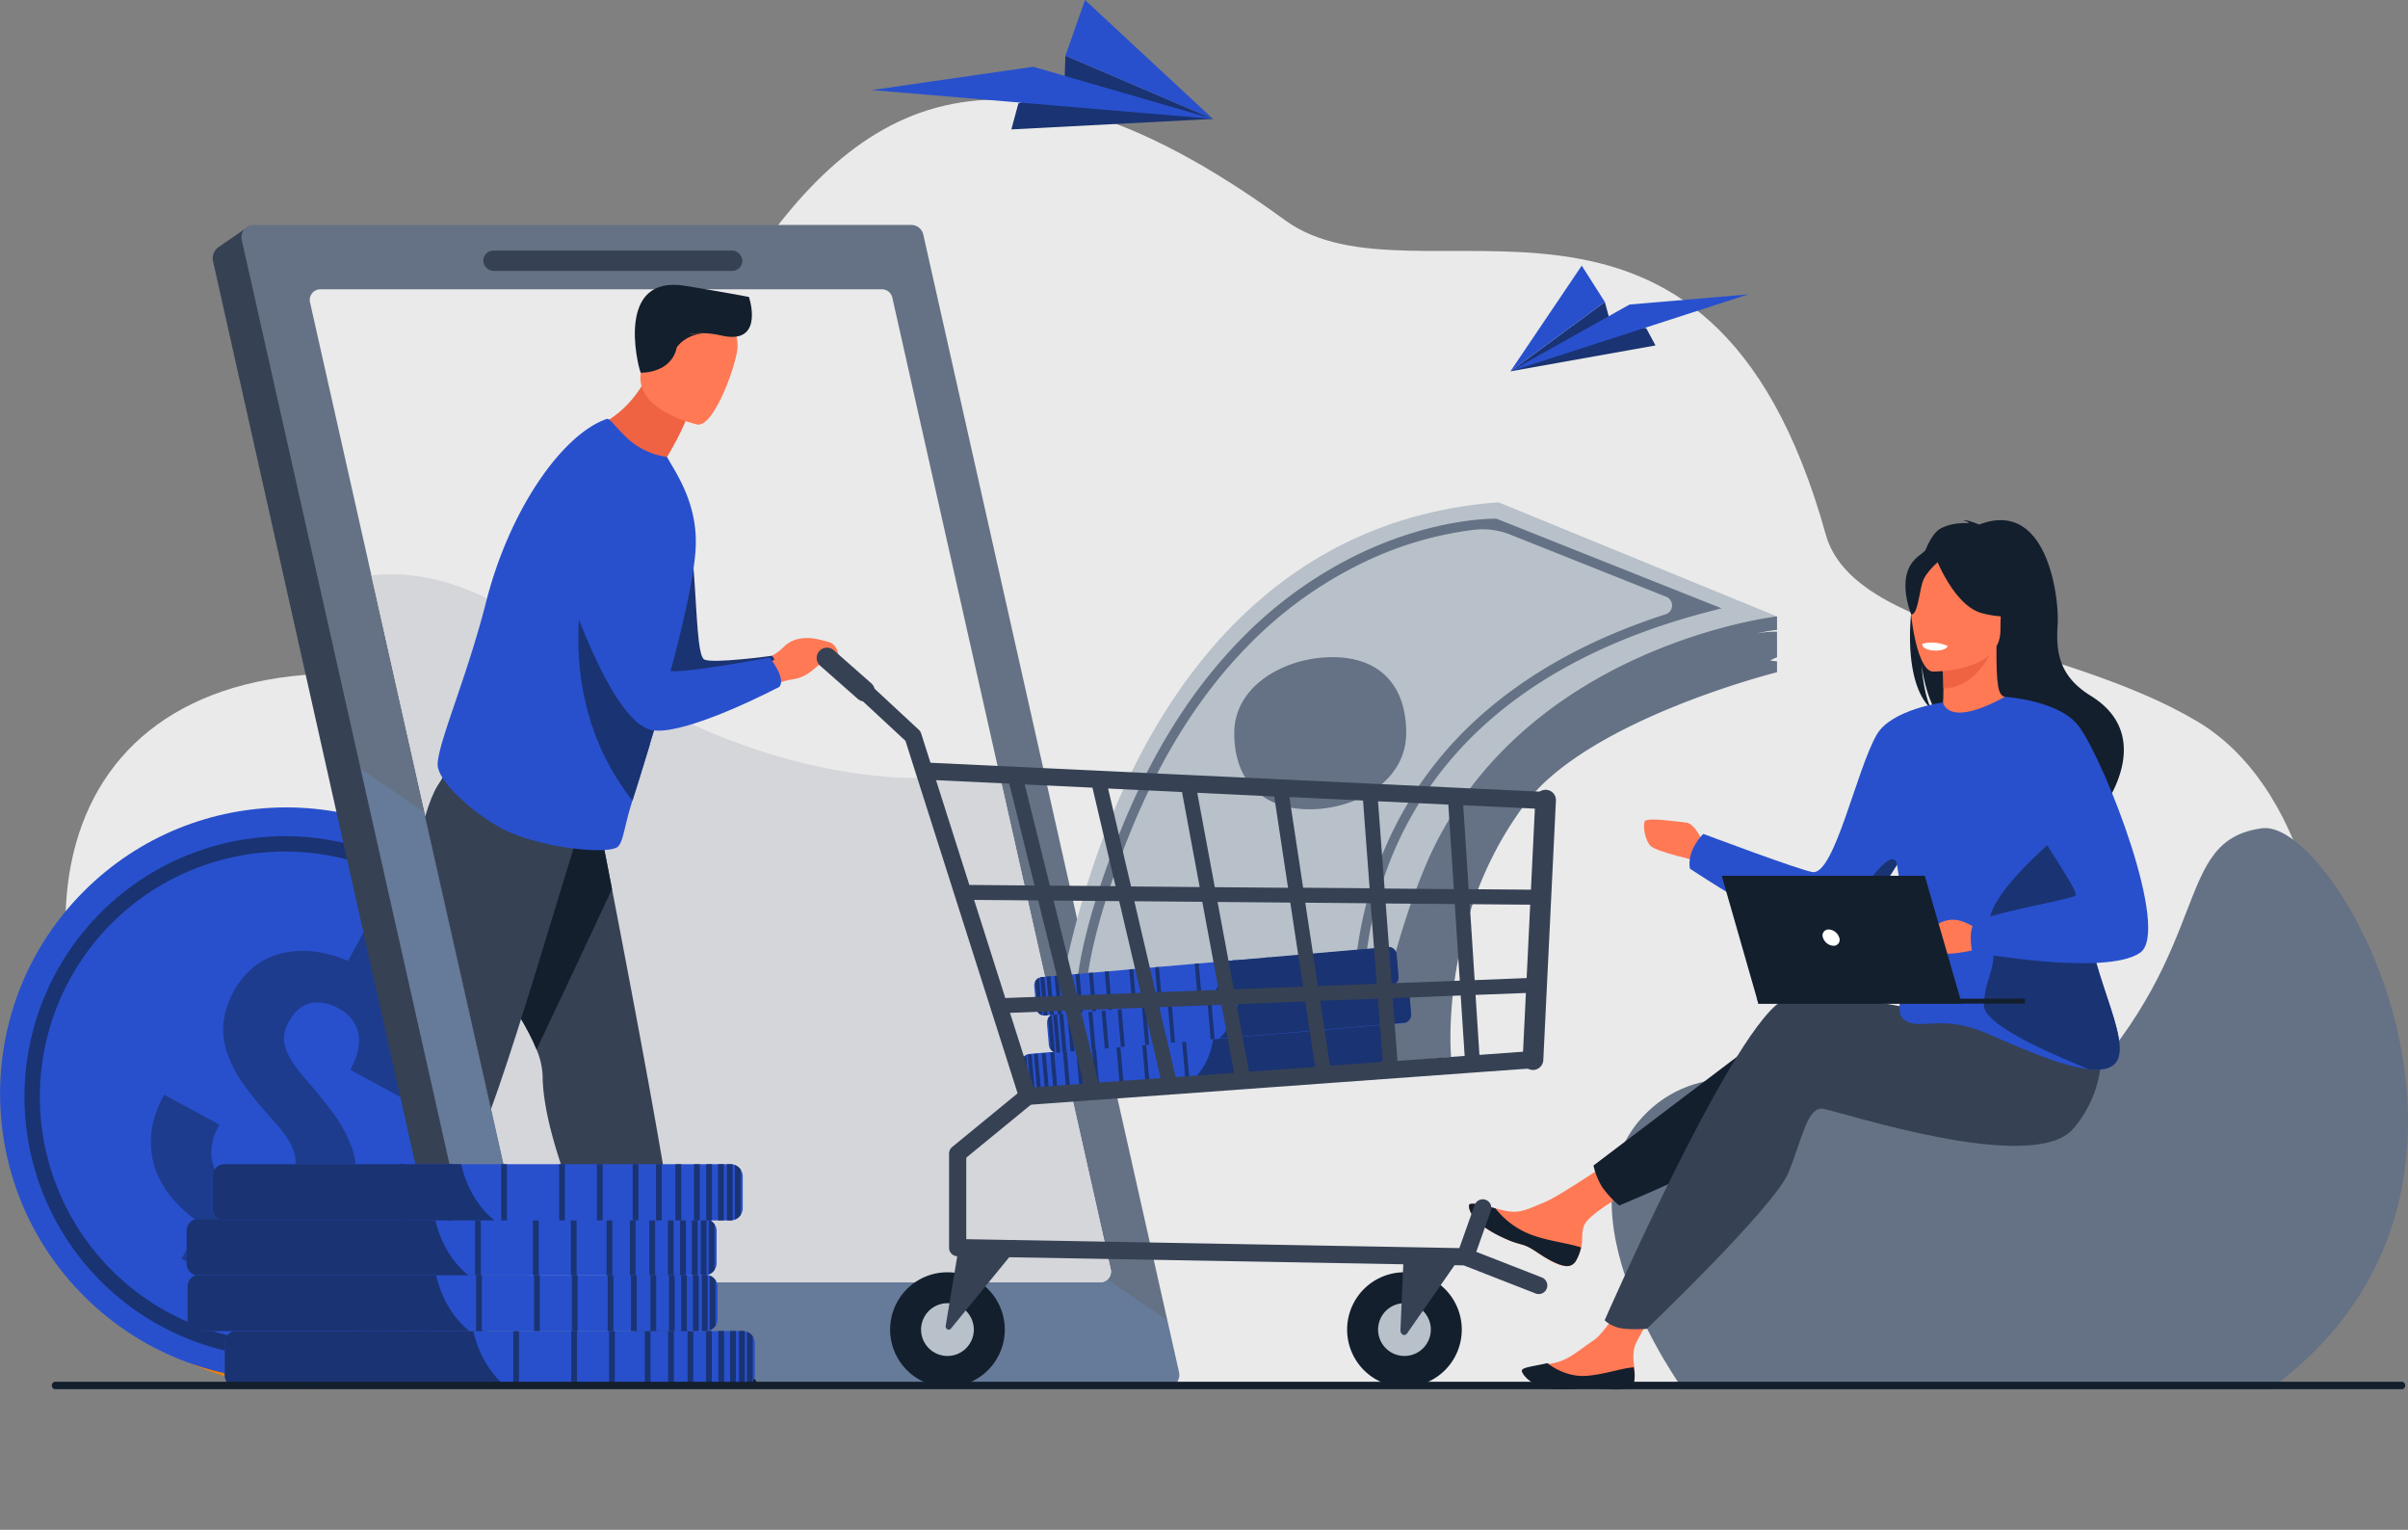 <svg xmlns="http://www.w3.org/2000/svg" xmlns:xlink="http://www.w3.org/1999/xlink" viewBox="0 0 1134.19 720.35"><rect x="0" y="0" width="1134.19" height="720.35" fill="#808080" stroke="none"/><defs><style>.cls-1{fill:none;}.cls-2{fill:#eaeaea;}.cls-3{fill:#1a3372;}.cls-4{fill:#2850cd;}.cls-5{fill:#e2810e;}.cls-6{opacity:0.7;}.cls-7{fill:#364154;}.cls-8{fill:#657285;}.cls-9{fill:#ff7955;}.cls-10{fill:#131f2d;}.cls-11{fill:#ef6343;}.cls-12{fill:#fff;}.cls-13{fill:#699dee;opacity:0.2;}.cls-14{fill:#d5d6da;}.cls-15{clip-path:url(#clip-path);}.cls-16{fill:#b8c1c9;}</style><clipPath id="clip-path"><polygon class="cls-1" points="687.6 44.57 146.07 144.14 275.87 720.36 830.23 720.36 830.23 415.38 934.67 203.59 687.6 44.57"/></clipPath></defs><g id="katman_2" data-name="katman 2"><g id="katman_1-2" data-name="katman 1"><path class="cls-2" d="M175.77,317.6c164.65,10.18,144.34-422.06,429.44-213.95,61.91,45.19,199.69-49.71,254.73,148,13.09,47,111.39,50.29,174.92,88,99.66,59.14,71.51,311.53-22.63,312.53s-785.8-2-785.8-2-106.8-3-152.43-80C-8.67,430.78,28.58,308.5,175.77,317.6Z"/><polygon class="cls-3" points="476.36 60.93 571.31 55.99 501.82 26.23 501.33 40.24 479.66 48.71 476.36 60.93"/><polygon class="cls-4" points="571.31 55.99 486.67 31.43 410.59 42.42 571.31 55.99"/><polygon class="cls-4" points="501.82 26.23 571.31 55.99 511.05 0 501.82 26.23"/><circle class="cls-5" cx="145.73" cy="519.31" r="134.77" transform="translate(-324.53 255.15) rotate(-45)"/><circle class="cls-4" cx="134.81" cy="514.96" r="134.77" transform="translate(-324.65 246.15) rotate(-45)"/><path class="cls-3" d="M88.76,630.5A122.75,122.75,0,1,1,257,513.93,122.75,122.75,0,0,1,88.76,630.5ZM177,409.18a115.47,115.47,0,1,0,63.32,61.64A114.69,114.69,0,0,0,177,409.18Z"/><g class="cls-6"><path class="cls-3" d="M136.73,555.8a20.25,20.25,0,0,0,2.37-6.73,14.8,14.8,0,0,0-.61-6.61,28.36,28.36,0,0,0-3.63-7.18,74.33,74.33,0,0,0-6.74-8.32,192.53,192.53,0,0,1-12.52-15.19,61.15,61.15,0,0,1-8.1-14.53,36.24,36.24,0,0,1-2.34-14.71,40.7,40.7,0,0,1,14.41-27.29A34,34,0,0,1,132.32,449a42.53,42.53,0,0,1,15.06-1,56.91,56.91,0,0,1,16.53,4.48l9.72-17.91,14.42,7.82-9.86,18.17A50.89,50.89,0,0,1,190,472.25a38.47,38.47,0,0,1,6.82,29.22A51,51,0,0,1,191,517.88l-26-14.14q5.44-10,3.7-17.44t-9.24-11.47a22.3,22.3,0,0,0-7.6-2.66,15.12,15.12,0,0,0-6.5.48,14,14,0,0,0-5.31,3.13,20.42,20.42,0,0,0-4,5.29,18.62,18.62,0,0,0-2.14,6.09,13.86,13.86,0,0,0,.58,6.34,28,28,0,0,0,3.68,7.19,93,93,0,0,0,6.94,8.81q7,8,12.27,15.33a62.22,62.22,0,0,1,8,14.59,34.77,34.77,0,0,1-2.48,30.35,37.14,37.14,0,0,1-9.75,11.83,33.64,33.64,0,0,1-12.75,6.19,41.14,41.14,0,0,1-15,.73,61.6,61.6,0,0,1-16.55-4.65l-9,16.65-14.32-7.77,9-16.58a69.11,69.11,0,0,1-12.69-11.11,43.85,43.85,0,0,1-8.46-14,39.1,39.1,0,0,1-2.17-16.62q.66-9,6.11-19l26.05,14.13a29,29,0,0,0-3.72,10.83,19,19,0,0,0,1,8.78,18.37,18.37,0,0,0,4.54,6.8,31.53,31.53,0,0,0,6.73,4.9,26.25,26.25,0,0,0,8,2.94,17.43,17.43,0,0,0,7-.1,13.87,13.87,0,0,0,5.72-2.8A17,17,0,0,0,136.73,555.8Z"/></g><path class="cls-7" d="M117.52,106.29l-14.58,10.08a6.36,6.36,0,0,0-2.6,6.62L218.07,648.26a6.35,6.35,0,0,0,6.19,5H240Z"/><path class="cls-8" d="M1065.5,390c-42.51,5.61-22.28,54.9-87.16,123.68-46.9,49.73-149.79-41.11-202.48,10-45.79,44.39,16.85,130.49,16.85,130.49H1069C1198.64,560.21,1100.94,385.34,1065.5,390Z"/><path class="cls-9" d="M742.2,593.83a4.83,4.83,0,0,1-4.71,2.32h0c-3.66-.2-8.54-3-13.61-6.52-.65-.44-1.24-.83-1.78-1.17l-.42-.26-.32-.19c-5.24-3.09-5.66-1.21-16-6.49-11.77-6-13.75-12-13.44-14,.28-1.67,6-.17,12.43,1.46l.94.24,2.57.64c7.7,1.87,10.48,0,19.95-3.89,7.69-3.12,40.52-25.63,40.52-25.63l8,15.93s-27.4,13.77-30.17,20.69c-1.48,3.7-.5,7-1.4,10.44-.06.24-.12.47-.19.71A23,23,0,0,1,742.2,593.83Z"/><path class="cls-10" d="M742.2,593.83a4.83,4.83,0,0,1-4.71,2.32h0c-3.74-.47-8.57-3.21-13.58-6.54-.66-.44-1.26-.82-1.81-1.15l-.42-.26-.32-.19c-5.24-3.09-5.66-1.21-16-6.49-11.77-6-13.75-12-13.44-14,.28-1.67,6-.17,12.43,1.46a39.06,39.06,0,0,0,16.23,12.17c8.33,3.25,18,4.16,24.14,6.25-.06.24-.12.47-.19.71A23,23,0,0,1,742.2,593.83Z"/><path class="cls-9" d="M769.87,649.48c-.79,5.47-8.55,5-17.28,3.34s-6.55.75-18.88,0-16.3-5.08-16.77-6.88c-.42-1.6,5.61-2.49,12.07-3.59l2.44-.43c7.29-1.31,12.41-6.33,18.86-10.58,6.12-4,14.74-19.53,14.74-19.53l16.88.43s-8.1,13.87-11.2,19.88c-1.83,3.54-1.48,8.06-1,11.55A21.79,21.79,0,0,1,769.87,649.48Z"/><path class="cls-10" d="M752.72,653.45c-8.77-1.36-6.51,1-18.87.66s-16.47-6.59-17-8.38c-.48-1.58,3-2,9.46-3.32l2.55-.54s7.81,6.62,18,6c8.31-.51,16.9-3.65,22.64-4.05a21.73,21.73,0,0,1,.37,5.75C769.27,655,761.5,654.81,752.72,653.45Z"/><path class="cls-9" d="M802.61,397.55s-4-9.83-8.43-10.23-18.45-2.61-19.46-.6,0,9.23,3,11.83,21.67,6.83,21.67,6.83Z"/><path class="cls-10" d="M833.61,485.89l-83.06,62.92A33.13,33.13,0,0,0,754.66,559a47,47,0,0,0,8,8.63s87.21-35.67,101.13-57.1S833.61,485.89,833.61,485.89Z"/><path class="cls-7" d="M969.78,491.34s-106-29.62-128.85-20.89-85.12,151.23-85.12,151.23,1.69,2,6.07,3.39c4.08,1.28,13.74.67,13.74.67s60-57.32,66.69-73.46,8.84-31.28,16.42-30.18,98.61,31.52,117.72,9.46,12.35-49,12.35-49Z"/><path class="cls-10" d="M909.5,333.65c-1.66-3.44-3.53-9.55-4.44-20.44.14,1.09,2,14.82,7.3,22.59,21.69,14.24,63.26,61.79,62.44,70.8,0,0,14.64-24.84,14.9-25,0,0,27-34.34-5-54-16.27-10-16.18-22.83-15.51-34s-4.43-59.14-37-46.59c0,0-5.23-2.32-7.57-2a6.37,6.37,0,0,1,2.89,1.37c-3.78-.22-9.18.06-13.69,2.62C901.83,255.83,891.14,316.74,909.5,333.65Z"/><path class="cls-9" d="M913.64,336.51c-.1.05,10.48,5.54,18.44,3.37,7.48-2.05,12.37-11.75,12.27-11.77-3.17-.63-4.08-5-4-23.71l-1.43.28-24.1,4.77s.55,7.59.56,14.73C915.38,330.18,915,335.87,913.64,336.51Z"/><path class="cls-11" d="M914.8,309.45s.55,7.59.56,14.73c13.49-.38,20.62-12.68,23.54-19.5Z"/><path class="cls-10" d="M941.39,302.06s7.07-11.17,8.76-20.72c1.21-6.82-2.26-32.08-27.65-28.44a34.44,34.44,0,0,0-14.31,5.4c-5.51,3.73-13.47,11.77-4.57,33.82l2.31,7.44Z"/><path class="cls-9" d="M910.3,316.22s31.9.52,31.93-19.35,4.15-33.19-16.22-34.37-24.34,6.4-26,13S902,315.57,910.3,316.22Z"/><path class="cls-10" d="M940.43,266.2s-21.8-14.9-28.69-4.59c-2.09-1.8-5.82-3.09-10.74,2.87-7.4,9-.81,24.82-.81,24.82,3,.35,3.75-10.07,5.34-15.13,1.2-3.81,5.2-7.71,7.1-9.4,2.78,6.28,10.44,21.29,21,24,13.41,3.44,19.22-.15,19.22-.15A38,38,0,0,1,940.43,266.2Z"/><path class="cls-4" d="M997.7,498.25c-1.72,4.78-7,6-14.07,5.18-13.49-1.58-33.52-10.63-48-16.89-22-9.54-32-.58-39-6.65s8-19.58-5-82.27c-4.41-21.26,23.53-66.87,23.53-66.87s1.93,12.36,29.17-2.65c.14-.07,11.47,15,21.61,34.25,11.17,21.2,21.88,46.8,18.73,60C978.69,447.5,1002.7,484.37,997.7,498.25Z"/><path class="cls-4" d="M915.18,330.75,898.7,398.41s-2.05,3.65-5.26,8.85c-7.55,12.21-21.52,32.94-30.47,35.05-4.41,1-13.79-2.63-24.18-7.88C819.16,424.51,795.94,409,795.94,409c-1.5-9,6.34-16.34,6.34-16.34s47,17.67,51.69,18c10.18.72,20.54-48.41,30-64.78C890.9,334,915.18,330.75,915.18,330.75Z"/><path class="cls-12" d="M917.39,304.17s-.59,2.52-6.88,2.13c0,0-5.27-.32-5.11-3.1C905.4,303.2,910.51,301.23,917.39,304.17Z"/><path class="cls-3" d="M997.7,498.25c-1.72,4.78-7,6-14.07,5.18-9.34-4.07-49.66-19.69-49.21-30.27.67-15.68,7.75-16.18,2.75-35.52-4-15.53,33.24-44.41,39.19-50.69,11.17,21.2,11.48,22.2,8.33,35.4C978.69,447.5,1002.7,484.37,997.7,498.25Z"/><path class="cls-3" d="M893.44,407.26c-7.55,12.21-21.52,32.94-30.47,35.05-4.41,1-13.79-2.63-24.18-7.88,7.58,1.95,14.94,1.9,22.1,1.21,7.75-.75,10-10.26,22.26-24.51C891.1,401.88,893.05,404.21,893.44,407.26Z"/><path class="cls-9" d="M930.79,437.26s-6.75-5.25-13.13-4-9.5,5.63-9.25,7.63,3.63,7.63,8.5,8.13,18.76-3,18.76-3Z"/><path class="cls-4" d="M944.35,328.11s26,1.6,35,14.15c12.67,17.68,43.08,96.3,28.68,106.34-16.23,11.32-79.12-.33-79.12-.33s-1.92-9,.75-13.3,46-11.34,48-13.34-25-39-25-45S944.35,328.11,944.35,328.11Z"/><polygon class="cls-10" points="924.01 472.59 828.22 472.59 810.95 412.38 906.59 412.38 924.01 472.59"/><polygon class="cls-10" points="827.59 470.25 953.77 470.25 953.77 472.59 828.22 472.59 827.59 470.25"/><path class="cls-12" d="M858.64,441.51a2.79,2.79,0,0,1,2.73-3.84,5.49,5.49,0,0,1,4.93,3.84,2.79,2.79,0,0,1-2.73,3.83A5.49,5.49,0,0,1,858.64,441.51Z"/><path class="cls-8" d="M119.53,105.93H429.22a5.81,5.81,0,0,1,5.66,4.53L555.32,646.14a5.8,5.8,0,0,1-5.66,7.07H240a5.81,5.81,0,0,1-5.66-4.52L113.87,113A5.81,5.81,0,0,1,119.53,105.93Z"/><path class="cls-13" d="M549.84,621.79,169.86,362l64.45,286.69a5.81,5.81,0,0,0,5.66,4.52H549.66a5.8,5.8,0,0,0,5.66-7.07Z"/><path class="cls-2" d="M150.85,136.22H415.44a5,5,0,0,1,4.84,3.87l102.9,457.68a5,5,0,0,1-4.84,6H253.75a5,5,0,0,1-4.84-3.87L146,142.26A5,5,0,0,1,150.85,136.22Z"/><rect class="cls-7" x="227.62" y="118" width="122.04" height="9.56" rx="4.73"/><path class="cls-14" d="M470.25,362.34c-60.45,14.07-144.1-9.38-212.52-62.53-31.62-24.57-59.35-31.48-82.79-28.87l74,329a5,5,0,0,0,4.84,3.87H518.34a5,5,0,0,0,4.84-6Z"/><g class="cls-15"><g id="man"><path class="cls-9" d="M350.52,314.19s12.71-3.42,18.56-9.52,15.53-4.26,18.94-2.8,5.22,7.58,1.09,7.4c-6.24-.27-8.75,8.25-18.6,9.79s-20.5,7.4-20.5,7.4Z"/><path class="cls-3" d="M274.88,238.44s14.57,85.25,38.5,93.78c13.4,4.78,40.21-7.61,55.12-15.35l-4.77-8.09s-28.53,3.91-32.07,1.71c-6.16-3.83-1.06-75.91-17.21-89.11S283.89,215.14,274.88,238.44Z"/><path class="cls-10" d="M305.61,652.89h51.44c-.19-1.39-1.33-6-8.25-7-8.18-1.21-22.58-6-25.22-17.17s-20,3.86-20,3.86S301.81,650.52,305.61,652.89Z"/><path class="cls-7" d="M216.32,433.46c8.58,17.5,28.91,41.87,36.41,60.76a34.89,34.89,0,0,1,2.85,12.31c.17,42.38,46.18,126,46.18,126,4.38,2.84,23.11-2.85,23.11-2.85S322.7,611.06,312,546.89C306,511.5,296,458.8,288.26,418.65c-2-10.34-3.86-19.85-5.45-28-3.45-17.61-5.72-29-5.72-29l-17.84.29-48.18.8S191.07,381.93,216.32,433.46Z"/><path class="cls-10" d="M216.32,433.46c8.58,17.5,28.91,41.87,36.41,60.76,10.63-22.49,26.75-56.68,35.53-75.57-2-10.34-3.86-19.85-5.45-28-2.54-12.18-3.29-17.63-5.72-29l-66,1.09S191.07,381.93,216.32,433.46Z"/><path class="cls-10" d="M117.16,626.27c2,5.87,10.31,9.49,11.71,16.71,1,5,3.49,8.39,6.27,9.91h22.6c.37-.84,1.94-5.22-4.47-6.34-7.1-1.25-10.11-9.67-10-17.61v-.58a143.56,143.56,0,0,0-1.43-17.87l-15.1-2.91-2.53,3.53-.39.56S115.15,620.4,117.16,626.27Z"/><path class="cls-7" d="M224.76,537.93c-9,16.44-75.83,92.77-75.83,92.77s-21.06-7.11-24.8-19.9c0,0,39.5-64.9,57.46-92.56,5.14-7.91,8-128.81,26.3-150.85,23-27.62,64.5,24.78,64.5,24.78s-13,42.29-17,55.6C246.39,477.31,231,526.6,224.76,537.93Z"/><path class="cls-9" d="M353.7,314.94s12.7-3.41,18.56-9.52,15.53-4.26,18.93-2.79,5.23,7.58,1.1,7.4c-6.24-.28-8.75,8.25-18.6,9.78s-20.5,7.41-20.5,7.41Z"/><path class="cls-11" d="M313.56,216.18a141.36,141.36,0,0,0,9.42-18l-15.56-27.3c-9.07,25.57-30,31.35-30,31.35s24.48,26.86,44.2,28.22A45.11,45.11,0,0,0,313.56,216.18Z"/><path class="cls-9" d="M328.51,199.91s-30.86-6.57-26.47-25.73,3.35-32.91,23.24-29.52,22,11.56,22.13,18.31S336.65,201.12,328.51,199.91Z"/><path class="cls-10" d="M301.74,175.5s10.1-24,38-17.52c19.12,4.44,14.11-15,13-18.17,0,0-14.86-2.79-30.22-5.25C290.27,129.42,300,170.67,301.74,175.5Z"/><path class="cls-4" d="M327.62,258.9c-.61,9.58-3.5,24.09-7.42,40.2-1.52,6.23-3.2,12.71-5,19.23-2.85,10.58-5.83,21.22-8.9,31.24l-.11.35c-.22,1-.57,2.1-.88,3.09-2.66,8.85-5.22,17-7.44,24-4.26,13.29-4.28,20.7-7.68,22.2-6.83,3-33.71-.22-49.81-7.2-13.61-5.79-34.34-23.27-34.24-32.06.12-10.19,13.8-40.88,22.87-76.72,11.19-43.77,36-78.73,56.7-85.93,1.54-.51,3.2,2.74,9.2,8.5a33.81,33.81,0,0,0,19.22,9.34l3.84,6.58C323.35,231.12,328.61,243.27,327.62,258.9Z"/><path class="cls-3" d="M315.24,318.33c-1.52,6.24,1.76-6.52,0,0-2.85,10.58-5.83,21.22-8.9,31.24l-.11.35c-.22,1-.57,2.1-.88,3.09-2.66,8.85-5.22,17-7.44,24-43-54.67-18.63-120.15-18.63-120.15Z"/><path class="cls-4" d="M255,238.44s26.92,99.15,51.58,105.23c12.17,3,45.56-12.48,60.46-20.22,0,0,3.75-3-4.53-13.83,0,0-44.12,8.29-47.66,6.09-6.16-3.83,6.27-70.76-9.88-84S264,215.14,255,238.44Z"/><path class="cls-10" d="M318.78,163.56s3.47-5.74,12.73-6.67c0,0-27.21.57-28.34,8.93s-1.43,9.68-1.43,9.68S316.11,176.09,318.78,163.56Z"/></g><path class="cls-8" d="M648.67,500.76l34.82-3s-2-21.47,4.11-50.1c4.52-21.15,13.48-46.21,31-69.42C748.38,338.67,837,316.53,837,316.53v-5.12l-3.18-.35a12.5,12.5,0,0,1,3.18-1.51V297.44a42.93,42.93,0,0,0-10.06,1A69,69,0,0,1,837,296.61v-6.36c-128.31,3.43-170.16,80.93-183.27,140.91C645.29,469.55,648.67,500.76,648.67,500.76Z"/><path class="cls-16" d="M496.27,489.5l152.4,11.26c.78-23.47,6.91-47.74,12.83-66.15a312.77,312.77,0,0,1,11.66-30.93C718.75,303.78,837,290.25,837,290.25l-131.2-53.74c-63.39,4.77-107.85,35.21-139,73.44C505.89,384.81,496.27,489.5,496.27,489.5Z"/><path class="cls-8" d="M508.26,501.23l135.81-2.62-.48-2.62c-.08-.4-7.05-40.21,9.23-85.49a170.4,170.4,0,0,1,46.23-69c26.47-24.11,61.85-42,105.15-53.32l6.67-1.74-106-42.19h-.4c-1.15,0-28.45-.43-63.55,16.16a197.1,197.1,0,0,0-56.28,40.41c-20.94,21.31-38.55,48.13-52.35,79.73-1.09,2.43-26.88,60.34-25.52,95.11v.05Zm130.48-7-126.22,2.44-1.23-21.13c-.54-13.89,3.62-34.37,12-59.22,6.39-18.88,13-33.73,13.1-33.87C550,351.36,567.25,325,587.74,304.14a192.36,192.36,0,0,1,54.89-39.5,166.2,166.2,0,0,1,51.71-15.18,35.21,35.21,0,0,1,17,2.27L784.79,281a4.39,4.39,0,0,1-.28,8.26c-35.73,11.51-65.47,28-88.61,49.06a175,175,0,0,0-47.4,70.88,193.2,193.2,0,0,0-11,61.34A163.05,163.05,0,0,0,638.74,494.19Z"/><path class="cls-4" d="M481.14,500.8,482,511a3.92,3.92,0,0,0,.86,2.14,4.05,4.05,0,0,0,2,1.31,3.72,3.72,0,0,0,.74.14,4.09,4.09,0,0,0,.7,0l1.15-.1,1-.09,1.85-.16,2-.16,1.84-.16,2.09-.19,1.85-.16,4.11-.35,1.85-.16,4.41-.39,1.85-.16,5.66-.49,1.85-.16,9.66-.84,1.85-.16,10.32-.89,1.85-.16,16.81-1.46,1.85-.16,2.16-.19,13.46-1.16,1.85-.16,13.75-1.2,1.85-.16,10.2-.88L621,502.93l28.1-2.43a4,4,0,0,0,3.57-3.51,1.94,1.94,0,0,0,0-.24,4.73,4.73,0,0,0,0-.53L651.77,486a1.23,1.23,0,0,0,0-.19,4,4,0,0,0-2.81-3.26,3.88,3.88,0,0,0-1.45-.15l-42.18,3.66h-.14l-1.85.16-1.49.13-12.05,1.05-.21,0-1.85.16-11.69,1-1.46.12h0l-.39,0-2.08.18-.67.06-1.18.1-11.69,1-1.85.16-3.27.28-1.85.16-10.32.9-1.37.12-.48,0-1.37.12-8.29.72-1.85.16h-.18l-1.85.16-3.63.31-1.85.16-4.41.39-1.85.16-4.11.35-1.32.12-.53,0-1.32.12-.77.07-1.85.16-1.79.15h-.16l-1.69.15h-.16l-1,.09-1.85.17-.72.06h0l-.35,0-1.85.16-2.09.18-1.84.16-3.8.33-1,.09-1.15.1a3.82,3.82,0,0,0-.69.12,4.33,4.33,0,0,0-.71.27,4,4,0,0,0-1.71,1.63A3.88,3.88,0,0,0,481.14,500.8Z"/><path class="cls-3" d="M562.29,508l13.46-1.16,1.85-.16,13.75-1.2,1.85-.16,10.2-.88L621,502.93l28.1-2.43.41,0a3.67,3.67,0,0,0,3.16-3.47,1.94,1.94,0,0,0,0-.24,4.73,4.73,0,0,0,0-.53L651.77,486a1.23,1.23,0,0,0,0-.19,4,4,0,0,0-2.55-3.29,3.23,3.23,0,0,0-1.28-.16l-.43,0-42.18,3.66h-.14l-1.85.16-1.49.13-10.2.89-1.85.16-.21,0-1.85.16-11.69,1-1.46.13h0l-.39,0-2.08.18-.67.06a2.51,2.51,0,0,1,0,.27h0C570.6,494.68,568.36,502.14,562.29,508Z"/><rect class="cls-3" x="501.38" y="495.03" width="1.86" height="18.16" transform="translate(1046.27 962.98) rotate(175.05)"/><rect class="cls-3" x="507.65" y="494.49" width="1.86" height="18.16" transform="translate(1058.73 961.34) rotate(175.05)"/><rect class="cls-3" x="515.15" y="493.84" width="1.86" height="18.16" transform="translate(1073.79 959.23) rotate(175.03)"/><rect class="cls-3" x="526.66" y="492.84" width="1.86" height="18.16" transform="translate(1096.57 956.38) rotate(175.04)"/><rect class="cls-3" x="538.84" y="491.78" width="1.86" height="18.16" transform="translate(1120.77 953.23) rotate(175.04)"/><rect class="cls-3" x="557.49" y="490.16" width="1.86" height="18.16" transform="translate(1157.88 948.39) rotate(175.05)"/><rect class="cls-3" x="574.96" y="488.65" width="1.86" height="18.16" transform="translate(1192.73 943.7) rotate(175.03)"/><rect class="cls-3" x="590.56" y="487.29" width="1.86" height="18.16" transform="translate(1223.64 939.82) rotate(175.05)"/><rect class="cls-3" x="495.42" y="495.55" width="1.86" height="18.16" transform="translate(1034.43 964.51) rotate(175.05)"/><rect class="cls-3" x="491.49" y="495.89" width="1.86" height="18.16" transform="translate(1026.62 965.5) rotate(175.04)"/><rect class="cls-3" x="487.68" y="496.22" width="1.86" height="18.16" transform="translate(1019.04 966.51) rotate(175.05)"/><path class="cls-3" d="M484.05,496.64l1.56,18a4.09,4.09,0,0,0,.7,0l1.15-.1-1.57-18.09-1.15.1A3.82,3.82,0,0,0,484.05,496.64Z"/><path class="cls-3" d="M481.62,498.54l1.27,14.62a4.05,4.05,0,0,0,2,1.31l-1.53-17.56A4,4,0,0,0,481.62,498.54Z"/><path class="cls-4" d="M493.13,481.8,494,492a4,4,0,0,0,.86,2.14l.2.22a3.71,3.71,0,0,0,.94.73,4,4,0,0,0,.82.36h0a3.59,3.59,0,0,0,.74.14,4,4,0,0,0,.69,0l1.16-.1,1-.09h.17l1.68-.15h.17l1.78-.16,1.85-.16.78-.06,1.31-.12.54,0,1.31-.12,4.11-.36.24,0,1.61-.14.24,0,4.17-.36,1.85-.16,3.64-.31,1.85-.17h.17l1.85-.16,8.3-.72,1.36-.12.49,0,1.36-.12,10.32-.9,1.85-.16,3.28-.28,1.85-.16,11.68-1,1.12-.1h0l.73-.06,2.09-.19h.07l1.78-.16,11.68-1,1.85-.16.22,0,1.85-.16,10.2-.88,1.48-.13,1.85-.16.53,0,43.22-3.74.26,0,11.86-1a4,4,0,0,0,3.58-3.5,1.94,1.94,0,0,0,0-.24,4.69,4.69,0,0,0,0-.53L663.76,467a1.11,1.11,0,0,0,0-.19.58.58,0,0,0,0-.19,4,4,0,0,0-4.23-3.22l-2.77.24h0l-.27,0-13.17,1.14-35.1,3.05-4.55.4-1.85.16-1.48.12-1.12.1-1.85.16-9.3.81-1.85.16-2.59.23h-.16l-1.7.15-13.15,1.13-2.47.22-1.85.16-16.81,1.46-1.85.16-10.32.89-1.85.16-9.66.84-1.85.16-1.21.11-1.85.16-2.59.22-1.85.16-4.42.39-1.51.13-.34,0-1.51.13-2.09.18-.51,0-1.85.16-2.09.18-1.85.16-.36,0-1.16.1-.42.06-.26.06a3.09,3.09,0,0,0-.68.26h0a3.94,3.94,0,0,0-2.2,3.89Z"/><path class="cls-3" d="M574.28,489l1.78-.16,11.68-1,1.85-.16.22,0,1.85-.16,10.2-.88,1.48-.13,1.85-.16.53,0,43.22-3.74.26,0,11.86-1,.42,0a3.67,3.67,0,0,0,3.16-3.47,1.94,1.94,0,0,0,0-.24,4.69,4.69,0,0,0,0-.53L663.76,467a1.11,1.11,0,0,0,0-.19.58.58,0,0,0,0-.19,3.73,3.73,0,0,0-3.8-3.26l-.43,0-2.77.24h0l-.27,0-13.17,1.14-35.09,3.05-4.56.4-1.85.16-1.48.12-1.12.1-1.85.16-9.3.81-1.85.16-2.59.23h-.16c0,.08,0,.17,0,.26h0c-.78,5.33-3,12.63-8.81,18.46h0Z"/><rect class="cls-3" x="513.37" y="476.03" width="1.86" height="18.16" transform="translate(1068.71 923.83) rotate(175.03)"/><rect class="cls-3" x="519.64" y="475.49" width="1.86" height="18.16" transform="translate(1081.04 922.35) rotate(175.04)"/><rect class="cls-3" x="527.14" y="474.83" width="1.86" height="18.16" transform="translate(1096.09 920.25) rotate(175.03)"/><rect class="cls-3" x="538.65" y="473.84" width="1.86" height="18.16" transform="translate(1118.96 917.28) rotate(175.03)"/><rect class="cls-3" x="550.82" y="472.78" width="1.86" height="18.16" transform="translate(1143.17 914.12) rotate(175.03)"/><rect class="cls-3" x="569.48" y="471.16" width="1.86" height="18.16" transform="translate(1180.18 909.41) rotate(175.04)"/><rect class="cls-3" x="586.95" y="469.65" width="1.86" height="18.16" transform="translate(1214.9 904.9) rotate(175.05)"/><rect class="cls-3" x="602.55" y="468.29" width="1.86" height="18.16" transform="translate(1246.05 900.67) rotate(175.03)"/><rect class="cls-3" x="507.41" y="476.55" width="1.86" height="18.16" transform="translate(1056.73 925.53) rotate(175.05)"/><rect class="cls-3" x="503.48" y="476.89" width="1.86" height="18.16" transform="translate(1049 926.43) rotate(175.03)"/><rect class="cls-3" x="499.67" y="477.22" width="1.86" height="18.16" transform="translate(1041.46 927.39) rotate(175.03)"/><path class="cls-3" d="M496,477.64l1.56,18a4.09,4.09,0,0,0,.7,0l1.15-.1-1.57-18.09-1.15.1A3.82,3.82,0,0,0,496,477.64Z"/><path class="cls-3" d="M493.61,479.54l1.27,14.62a4.05,4.05,0,0,0,2,1.31l-1.53-17.56A3.93,3.93,0,0,0,493.61,479.54Z"/><path class="cls-4" d="M487.14,464.35l.88,10.22a3.86,3.86,0,0,0,.87,2.14,3.91,3.91,0,0,0,2,1.31,3.72,3.72,0,0,0,.74.14,4.09,4.09,0,0,0,.7,0l1.15-.1,1-.09.88-.07h0l.7-.06.26,0,1.58-.13.37,0,.64-.05,1.21-.11.64-.05,1.45-.13.51,0,1.33-.12.51,0,2.09-.18,1.52-.13.33,0,1.52-.14,2.59-.22,1.82-.16h0l1.82-.16,2.59-.22,1.85-.16,1.22-.11,1.85-.16,2.59-.23,1.85-.16,5.22-.45,1.85-.16,2.59-.23,1.85-.16,5.88-.51,1.85-.16,2.59-.22,1.86-.16,12.35-1.07,1.86-.16,2.15-.19.44,0,1.85-.16,11.17-1,1.64-.14.22,0,2.59-.22,1.85-.16,9.3-.81,1.85-.16,1.12-.1,1.48-.12h0l1.85-.16,4.94-.43,46.48-4a3.78,3.78,0,0,0,1.38-.38,4,4,0,0,0,2.23-3.36,4.7,4.7,0,0,0,0-.53l-.88-10.22c0-.13,0-.26,0-.38a4,4,0,0,0-2.83-3.09,3.75,3.75,0,0,0-1.21-.14h-.19l-54.75,4.75-1.12.1-1.85.16L582,452.15l-1.86.16-2.75.24-12.86,1.12-1.86.16-16.8,1.45-1.85.17-10.32.89-1.85.16-9.66.84-1.85.16-5.66.49-1.85.16-4.41.38-1.85.16-4.12.36-1.84.16-2.09.18-1.85.16-1.95.17-1.85.16-1,.09-1.15.1a4,4,0,0,0-.69.12,4.22,4.22,0,0,0-.7.27,3.94,3.94,0,0,0-2.2,3.89Z"/><path class="cls-3" d="M568.28,471.57l.44,0,1.85-.16,11.17-1,1.64-.14.22,0,2.59-.22,1.85-.16,9.3-.81,1.85-.16,1.12-.1,1.48-.12,1.85-.16,5-.43L655.48,464a3.2,3.2,0,0,0,1.23-.37h0a3.92,3.92,0,0,0,2-3.34,4.7,4.7,0,0,0,0-.53l-.88-10.22c0-.13,0-.26,0-.38a4,4,0,0,0-2.56-3.11,3.09,3.09,0,0,0-1.25-.14l-.23,0h0l-54.92,4.76-1.12.1-1.85.16L582,452.15l-1.86.16-2.75.24c-.74,5.34-2.9,12.81-8.85,18.73A4,4,0,0,1,568.28,471.57Z"/><rect class="cls-3" x="507.38" y="458.58" width="1.86" height="18.16" transform="translate(1055.22 889.53) rotate(175.03)"/><rect class="cls-3" x="513.64" y="458.04" width="1.86" height="18.16" transform="translate(1067.55 888.06) rotate(175.05)"/><rect class="cls-3" x="521.15" y="457.39" width="1.86" height="18.16" transform="translate(1082.59 885.97) rotate(175.03)"/><rect class="cls-3" x="532.66" y="456.39" width="1.86" height="18.16" transform="translate(1105.37 883.12) rotate(175.05)"/><rect class="cls-3" x="544.83" y="455.33" width="1.86" height="18.16" transform="translate(1129.59 879.94) rotate(175.04)"/><rect class="cls-3" x="563.49" y="453.71" width="1.86" height="18.16" transform="translate(1166.69 875.12) rotate(175.05)"/><rect class="cls-3" x="580.96" y="452.2" width="1.86" height="18.16" transform="translate(1201.42 870.6) rotate(175.05)"/><rect class="cls-3" x="596.56" y="450.84" width="1.86" height="18.16" transform="translate(1232.57 866.36) rotate(175.03)"/><rect class="cls-3" x="501.42" y="459.1" width="1.86" height="18.16" transform="translate(1043.36 891.08) rotate(175.03)"/><rect class="cls-3" x="497.48" y="459.44" width="1.86" height="18.16" transform="translate(1035.54 892.09) rotate(175.03)"/><rect class="cls-3" x="493.68" y="459.77" width="1.86" height="18.16" transform="translate(1027.86 893.23) rotate(175.05)"/><path class="cls-3" d="M490,460.19l1.56,18a4.09,4.09,0,0,0,.7,0l1.16-.1L491.89,460l-1.16.1A3.82,3.82,0,0,0,490,460.19Z"/><path class="cls-3" d="M487.62,462.09l1.27,14.62a4,4,0,0,0,2,1.31l-1.52-17.56A4,4,0,0,0,487.62,462.09Z"/><path class="cls-8" d="M627.59,309.43c22.37,0,34.76,13.38,34.76,35.75s-23.16,35.9-45.54,35.9-35.48-13.52-35.48-35.9S605.21,309.43,627.59,309.43Z"/><path class="cls-10" d="M419.26,626.08a27,27,0,1,1,27,27A27,27,0,0,1,419.26,626.08Z"/><path class="cls-16" d="M433.84,626.08a12.42,12.42,0,1,1,12.42,12.41A12.42,12.42,0,0,1,433.84,626.08Z"/><path class="cls-10" d="M634.51,626.08a27,27,0,1,1,27,27A27,27,0,0,1,634.51,626.08Z"/><path class="cls-16" d="M649.09,626.08a12.42,12.42,0,1,1,12.41,12.41A12.42,12.42,0,0,1,649.09,626.08Z"/><path class="cls-7" d="M392.5,311.79a4,4,0,0,1,5.72-.22l34.55,32.06a4.1,4.1,0,0,1,1.1,1.74l4.39,13.79,289.92,13.75a4.08,4.08,0,0,1,2.81,1.32,4,4,0,0,1,1,2.92l-5.93,122a4.05,4.05,0,0,1-3.75,3.84L484.29,520.26H484a4,4,0,0,1-3.85-2.82L431.43,364.39l-.06-.18-4.89-15.37-33.77-31.33A4,4,0,0,1,392.5,311.79Zm81,158.15,26.62-1L489,424l-30.19-.26Zm33.78-1.29,30-1.15-10.13-43.19-30.89-.26Zm39.38,39-7.78-33.16L509,475.61l8.46,34.12Zm34.61-2.52-5.95-32-29.29,1.13,7.72,32.91Zm38.15-2.76-4.65-30.79-32.36,1.24,5.91,31.8ZM651.27,500,649,470.24l-27.18,1,4.62,30.55Zm38.6-2.8L688,468.75,656,470l2.23,29.55ZM721.55,426l-29.29-.25,2.32,35.76,25.29-1Zm-36.33-.31-32.54-.27L655.51,463l32.06-1.23Zm-36.17-48.39,3.1,41.09,32.62.28-2.59-39.8Zm-41.73-2L613.79,418l31.31.26L642,376.93Zm-43.4-2,8.26,44.45,34.5.29-6.51-43Zm-42-2,10.82,46.11,32.32.28-8.32-44.73ZM607.74,425l-34.25-.29,7.64,41.11,32.6-1.25Zm13,39.3,27.7-1.06-2.86-37.92-30.78-.26Zm-54.45-39.66-32-.27,10,42.86L574,466.09Zm-40.85-7.36-10.88-46.39-31.91-1.51L494.51,417Zm163.75-38.11,2.57,39.52,30.08.25,1.86-38.13Zm30.29,88.37-24.49.94,1.83,28.24,21.31-1.55ZM486.89,512l23.5-1.71-8.52-34.37-26.15,1ZM456.57,416.7l30.69.26L475.38,369l-34.5-1.64Z"/><path class="cls-7" d="M407.19,330.28a4.86,4.86,0,0,0,3.22-8.5l-17.67-15.59a4.86,4.86,0,0,0-6.43,7.29L404,329.07A4.87,4.87,0,0,0,407.19,330.28Z"/><path class="cls-7" d="M722.06,503.81a4.86,4.86,0,0,0,4.85-4.62l5.93-122a4.86,4.86,0,1,0-9.7-.47l-5.94,122a4.86,4.86,0,0,0,4.62,5.09Z"/><path class="cls-7" d="M445.44,624.21l5.43-32.69a4,4,0,0,1-3.85-4V543.22a4,4,0,0,1,1.48-3.14l32.93-27a4.05,4.05,0,0,1,5.13,6.27l-31.44,25.77V583.5l232.24,4.2,7.21-20.28a4,4,0,1,1,7.63,2.71l-6.87,19.32,30.9,12.07a4.05,4.05,0,0,1-1.48,7.82,4,4,0,0,1-1.47-.28l-33.87-13.23-4.3-.08-22.35,32.1c-1.13,1.62-3.23.53-3.13-1.63l1.33-30.9L475.34,592l-27.46,33.6C446.92,626.75,445.18,625.77,445.44,624.21Z"/></g><path class="cls-4" d="M355.54,632.48v14.95a5.78,5.78,0,0,1-1,3.22,5.89,5.89,0,0,1-2.7,2.15,6.41,6.41,0,0,1-1.06.3,5.66,5.66,0,0,1-1,.09H111.64a5.77,5.77,0,0,1-5.75-5.47,2.71,2.71,0,0,1,0-.29V632.48c0-.1,0-.2,0-.3a5.78,5.78,0,0,1,5.07-5.42,5.07,5.07,0,0,1,.68,0H349.78a5.66,5.66,0,0,1,1,.09,4.92,4.92,0,0,1,1.06.3,5.77,5.77,0,0,1,3.69,5.37Z"/><path class="cls-3" d="M238.6,653.19H111c-2.73,0-5-2.43-5.13-5.47a2.71,2.71,0,0,1,0-.29V632.48c0-.1,0-.2,0-.3a5.56,5.56,0,0,1,4.53-5.42,3.94,3.94,0,0,1,.6,0H222.93v0C224.74,634.54,228.9,645.3,238.6,653.19Z"/><rect class="cls-3" x="323.85" y="626.72" width="2.71" height="26.47"/><rect class="cls-3" x="314.69" y="626.72" width="2.71" height="26.47"/><rect class="cls-3" x="303.71" y="626.72" width="2.71" height="26.47"/><rect class="cls-3" x="286.87" y="626.72" width="2.71" height="26.47"/><rect class="cls-3" x="269.06" y="626.72" width="2.71" height="26.47"/><rect class="cls-3" x="241.76" y="626.72" width="2.71" height="26.47"/><rect class="cls-3" x="216.2" y="626.72" width="2.71" height="26.47"/><rect class="cls-3" x="193.38" y="626.72" width="2.71" height="26.47"/><rect class="cls-3" x="332.57" y="626.72" width="2.71" height="26.47"/><rect class="cls-3" x="338.34" y="626.72" width="2.71" height="26.47"/><rect class="cls-3" x="343.9" y="626.72" width="2.71" height="26.47"/><path class="cls-3" d="M350.79,626.81V653.1a5.66,5.66,0,0,1-1,.09h-1.7V626.72h1.7A5.66,5.66,0,0,1,350.79,626.81Z"/><path class="cls-3" d="M354.55,629.26v21.38a5.85,5.85,0,0,1-2.7,2.16V627.1A5.85,5.85,0,0,1,354.55,629.26Z"/><path class="cls-4" d="M338,606.05v15a5.64,5.64,0,0,1-1,3.21,5.8,5.8,0,0,1-2.7,2.16,6.15,6.15,0,0,1-1.06.3l-.33.05-.19,0H94.14a5.79,5.79,0,0,1-5.76-5.47c0-.1,0-.19,0-.29v-15c0-.1,0-.2,0-.3a1.94,1.94,0,0,1,0-.24,5.81,5.81,0,0,1,4.31-5l.18,0a5.7,5.7,0,0,1,1.25-.14H332.27l.51,0,.23,0h0l.26,0a5.35,5.35,0,0,1,1.06.29,5.8,5.8,0,0,1,2.7,2.16A5.65,5.65,0,0,1,338,606.05Z"/><path class="cls-3" d="M221.09,626.76H93.52c-2.74,0-5-2.44-5.14-5.47,0-.1,0-.19,0-.29v-15c0-.1,0-.2,0-.3a1.94,1.94,0,0,1,0-.24,5.59,5.59,0,0,1,4-5.08l.22,0a4.53,4.53,0,0,1,.91-.1H205.43c0,.07,0,.13,0,.19,1.81,7.77,6,18.41,15.57,26.25Z"/><rect class="cls-3" x="306.35" y="600.28" width="2.71" height="26.47"/><rect class="cls-3" x="297.18" y="600.28" width="2.71" height="26.47"/><rect class="cls-3" x="286.2" y="600.28" width="2.71" height="26.47"/><rect class="cls-3" x="269.36" y="600.28" width="2.71" height="26.47"/><rect class="cls-3" x="251.55" y="600.28" width="2.71" height="26.47"/><rect class="cls-3" x="224.25" y="600.28" width="2.71" height="26.47"/><rect class="cls-3" x="198.69" y="600.28" width="2.71" height="26.47"/><rect class="cls-3" x="175.87" y="600.28" width="2.71" height="26.47"/><rect class="cls-3" x="315.07" y="600.28" width="2.71" height="26.47"/><rect class="cls-3" x="320.83" y="600.28" width="2.71" height="26.47"/><rect class="cls-3" x="326.39" y="600.28" width="2.71" height="26.47"/><path class="cls-3" d="M333.28,600.38v26.28a4.87,4.87,0,0,1-1,.1h-1.69V600.28h1.69A5.67,5.67,0,0,1,333.28,600.38Z"/><path class="cls-3" d="M337,602.83v21.38a5.8,5.8,0,0,1-2.7,2.16v-25.7A5.8,5.8,0,0,1,337,602.83Z"/><path class="cls-4" d="M337.53,579.76v15a5.77,5.77,0,0,1-3.69,5.37,4.84,4.84,0,0,1-.82.25h0l-.23,0a5.66,5.66,0,0,1-1,.09H93.64a4.57,4.57,0,0,1-.75-.05l-.28,0A5.79,5.79,0,0,1,87.88,595c0-.1,0-.2,0-.3v-15c0-.1,0-.2,0-.3A5.78,5.78,0,0,1,93.64,574H331.77l.45,0,.2,0a.76.76,0,0,1,.21,0l.15,0a5.37,5.37,0,0,1,1.06.3l.15.06.14.06.29.14.32.18.27.17.29.22.23.18v0l.15.13a5.6,5.6,0,0,1,.41.43l.12.13.11.14.21.29A5.68,5.68,0,0,1,337.53,579.76Z"/><path class="cls-3" d="M220.59,600.47H92.71a3.16,3.16,0,0,1-.32,0A5.56,5.56,0,0,1,87.88,595c0-.1,0-.2,0-.3v-15c0-.1,0-.2,0-.3A5.46,5.46,0,0,1,93,574h111.9c.05.22.11.43.16.65,1.85,7.67,6,18,15.28,25.63Z"/><rect class="cls-3" x="305.85" y="574" width="2.71" height="26.47"/><rect class="cls-3" x="296.68" y="574" width="2.71" height="26.47"/><rect class="cls-3" x="285.7" y="574" width="2.71" height="26.47"/><rect class="cls-3" x="268.86" y="574" width="2.71" height="26.47"/><rect class="cls-3" x="251.05" y="574" width="2.71" height="26.47"/><rect class="cls-3" x="223.75" y="574" width="2.71" height="26.47"/><rect class="cls-3" x="198.19" y="574" width="2.71" height="26.47"/><rect class="cls-3" x="175.37" y="574" width="2.71" height="26.47"/><rect class="cls-3" x="314.57" y="574" width="2.71" height="26.47"/><rect class="cls-3" x="320.33" y="574" width="2.71" height="26.47"/><rect class="cls-3" x="325.89" y="574" width="2.71" height="26.47"/><path class="cls-3" d="M332.78,574.09v26.29a5.66,5.66,0,0,1-1,.09h-1.69V574h1.69A5.66,5.66,0,0,1,332.78,574.09Z"/><path class="cls-3" d="M336.54,576.54v21.39a5.72,5.72,0,0,1-2.7,2.15V574.39A5.78,5.78,0,0,1,336.54,576.54Z"/><path class="cls-4" d="M349.83,553.94v14.95a5.73,5.73,0,0,1-3.69,5.37,4.84,4.84,0,0,1-1.05.3,5.69,5.69,0,0,1-1,.09H105.94a5.69,5.69,0,0,1-2.66-.65,5.8,5.8,0,0,1-3.08-4.55c0-.09,0-.18,0-.26V553.64a5.79,5.79,0,0,1,5.76-5.46H344.07a5.69,5.69,0,0,1,1,.09,4.84,4.84,0,0,1,1.05.3,5.81,5.81,0,0,1,2.71,2.15A5.75,5.75,0,0,1,349.83,553.94Z"/><path class="cls-3" d="M232.9,574.65H105.32A4.64,4.64,0,0,1,103,574a5.82,5.82,0,0,1-2.75-4.55c0-.09,0-.18,0-.26V553.64a5.46,5.46,0,0,1,5.14-5.46H217.23c1.74,7.58,5.73,18,14.88,25.82C232.37,574.22,232.63,574.44,232.9,574.65Z"/><rect class="cls-3" x="318.15" y="548.18" width="2.71" height="26.47"/><rect class="cls-3" x="308.99" y="548.18" width="2.71" height="26.47"/><rect class="cls-3" x="298" y="548.18" width="2.71" height="26.47"/><rect class="cls-3" x="281.16" y="548.18" width="2.71" height="26.47"/><rect class="cls-3" x="263.36" y="548.18" width="2.71" height="26.47"/><rect class="cls-3" x="236.06" y="548.18" width="2.71" height="26.47"/><rect class="cls-3" x="210.5" y="548.18" width="2.71" height="26.47"/><rect class="cls-3" x="187.67" y="548.18" width="2.71" height="26.47"/><rect class="cls-3" x="326.87" y="548.18" width="2.71" height="26.47"/><rect class="cls-3" x="332.63" y="548.18" width="2.71" height="26.47"/><rect class="cls-3" x="338.19" y="548.18" width="2.71" height="26.47"/><path class="cls-3" d="M345.09,548.27v26.29a5.69,5.69,0,0,1-1,.09h-1.69V548.18h1.69A5.69,5.69,0,0,1,345.09,548.27Z"/><path class="cls-3" d="M348.85,550.72v21.39a5.75,5.75,0,0,1-2.71,2.15V548.57A5.81,5.81,0,0,1,348.85,550.72Z"/><path class="cls-10" d="M1131.28,654.15H26a1.68,1.68,0,0,1-1.58-1.76h0A1.68,1.68,0,0,1,26,650.63H1131.28a1.69,1.69,0,0,1,1.59,1.76h0A1.69,1.69,0,0,1,1131.28,654.15Z"/><polygon class="cls-3" points="779.75 162.66 711.42 174.85 755.91 142.2 758.58 152.07 775.38 154.52 779.75 162.66"/><polygon class="cls-4" points="711.42 174.85 767.54 143.39 823.45 138.62 711.42 174.85"/><polygon class="cls-4" points="755.91 142.2 711.42 174.85 745.01 125.07 755.91 142.2"/></g></g></svg>